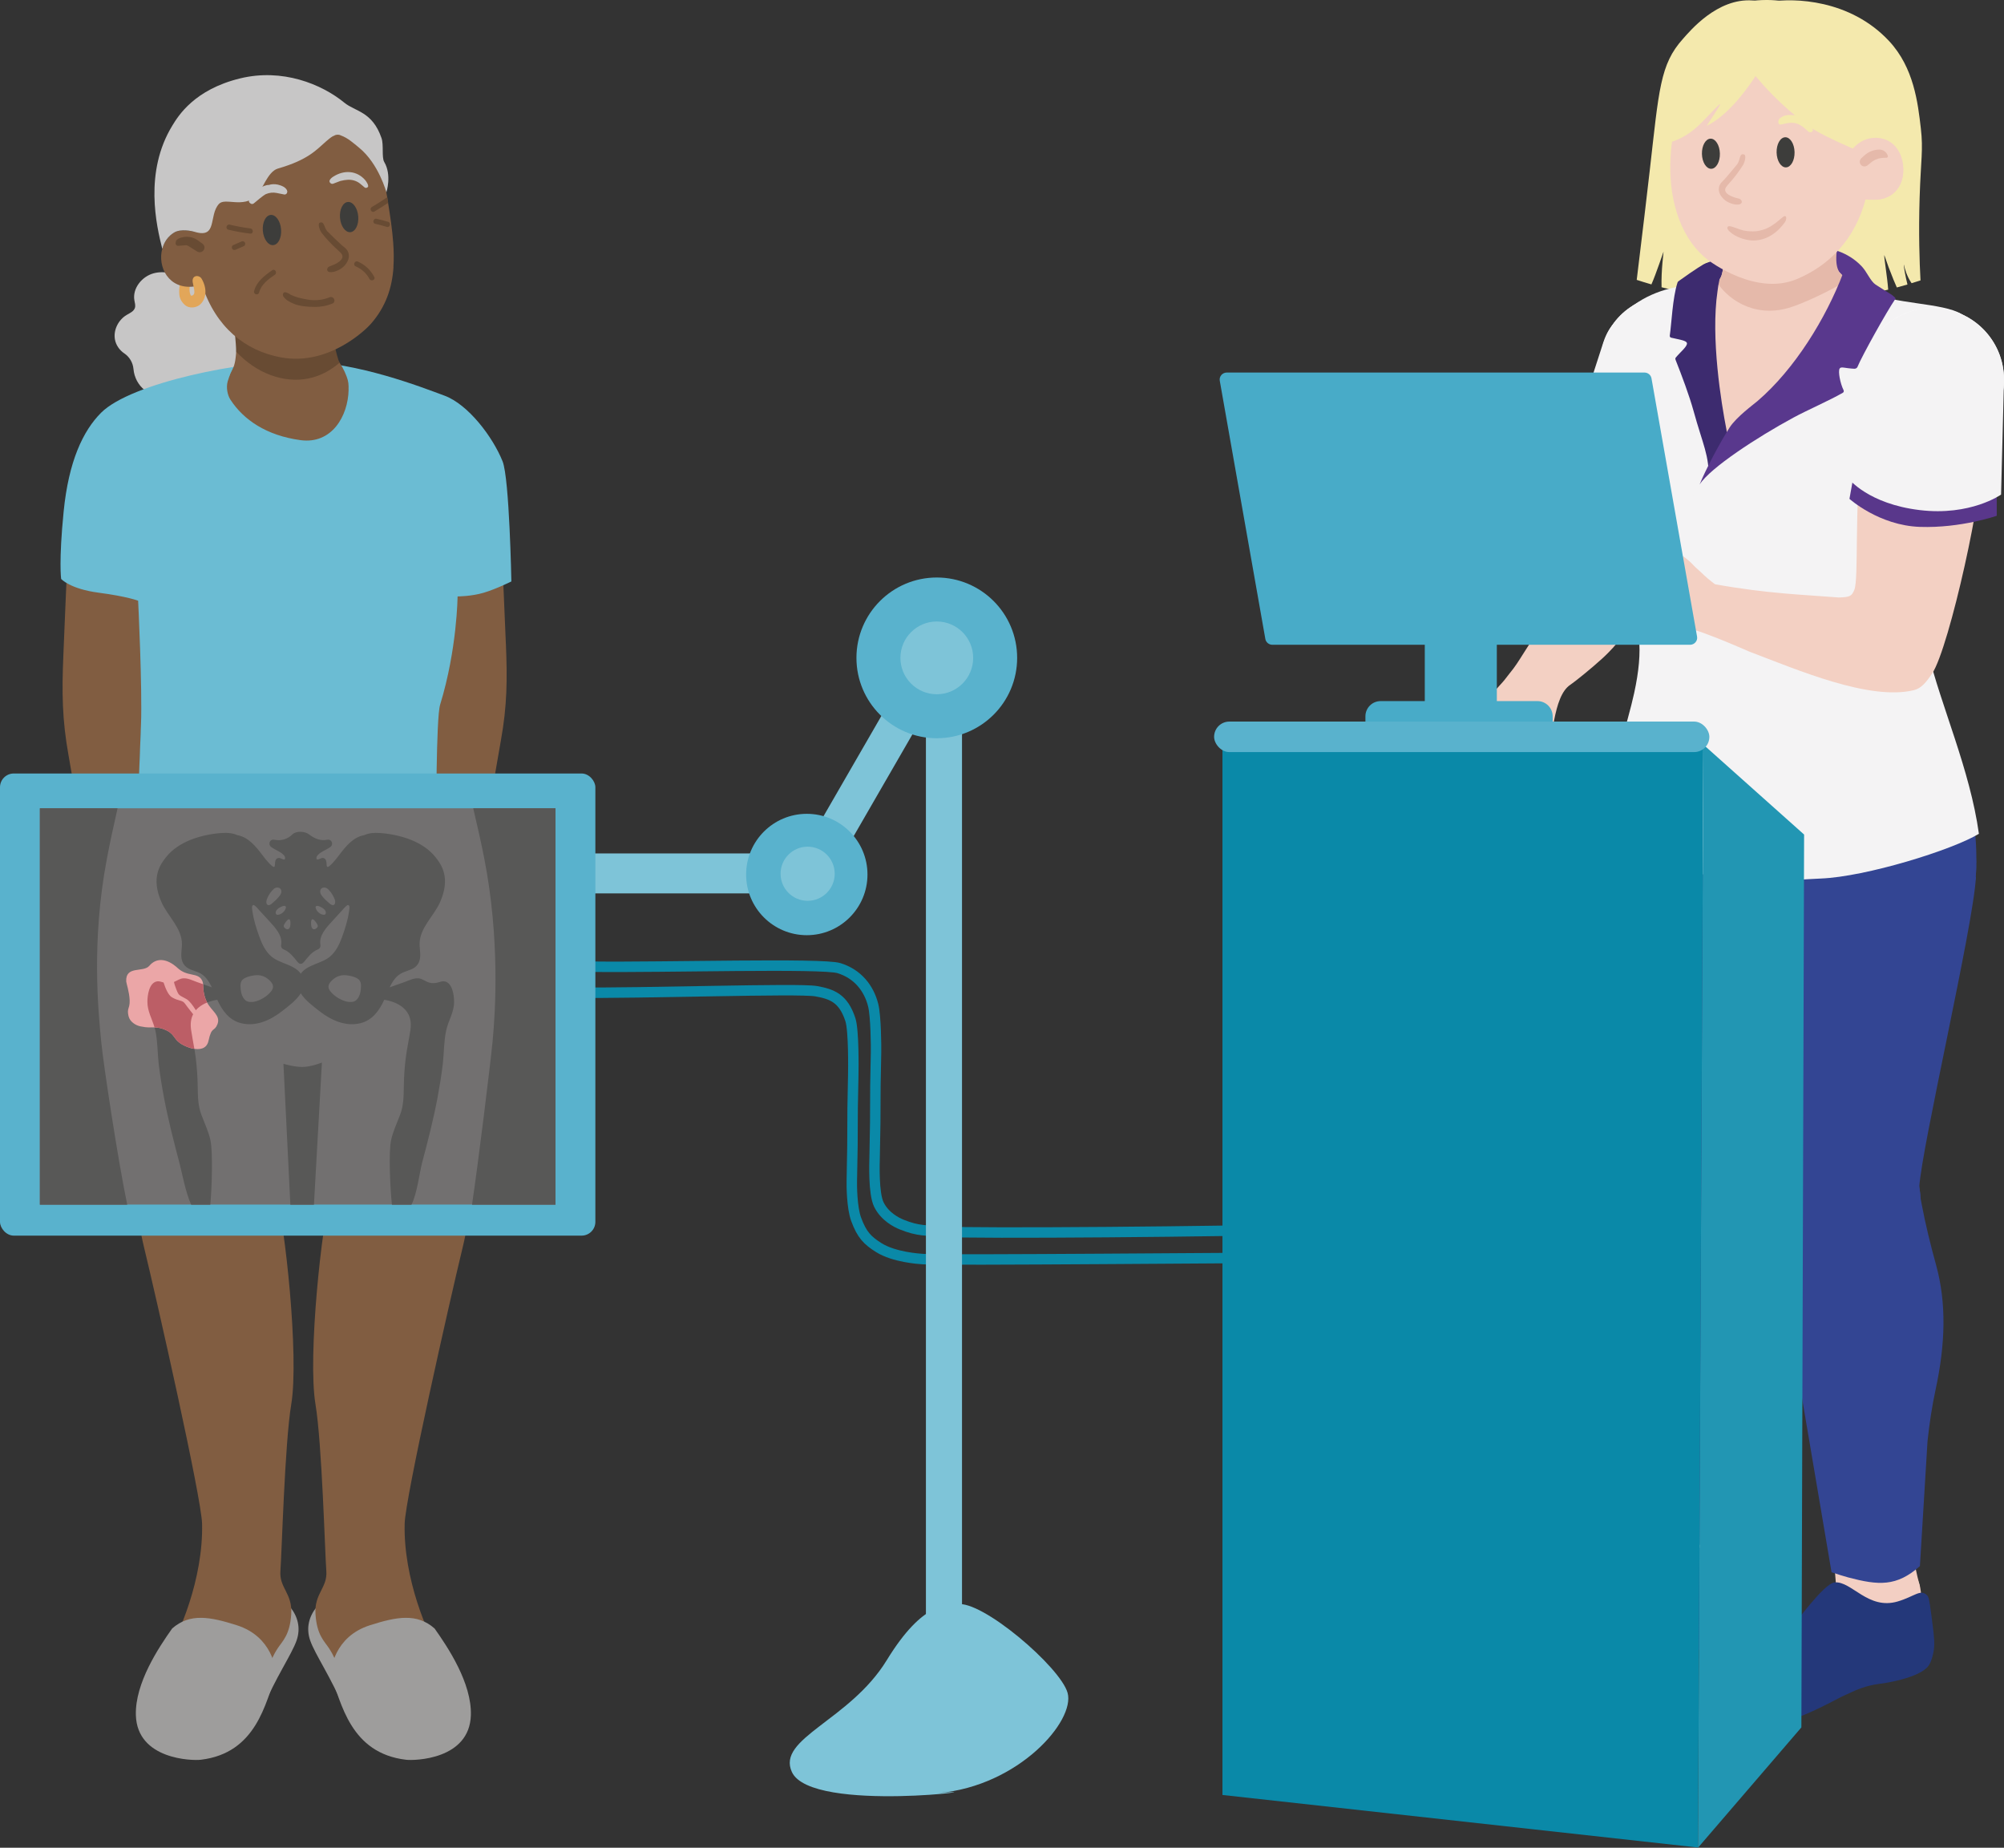 <?xml version="1.0" encoding="UTF-8"?> <svg xmlns="http://www.w3.org/2000/svg" xmlns:xlink="http://www.w3.org/1999/xlink" data-name="Laag 2" height="440.28" viewBox="0 0 477.6 440.28" width="477.6"><rect x="0" y="0" width="477.6" height="440.28" fill="#333333" stroke="none"/><g data-name="Illustratie Rontge"><g><path d="M135.82 203.36H186.12V212.88H135.82z" fill="#7ec4d8"></path><path d="M228.1,382.27c-2.3.44-7.92-1.11-16.77,13.33-8.85,14.44-26.33,18.6-22.6,26.65,4.69,10.12,52.17,3.5,34.95,5,19.1-1.67,32.62-17.21,30.75-23.88-1.72-6.15-20.5-22.21-26.33-21.1Z" fill="#7ec4d8"></path><path d="M136.47,236.53c17,.21,53.88-1.1,58.05-.34,3.73.68,6.47,1.63,8.15,6.79.84,2.59.71,11.99.68,13.24-.34,14.26,0,10.18-.34,25.12-.03,1.12,0,6.38,1.02,9.17,1.36,3.73,2.72,5.09,5.43,6.79,3.63,2.27,9.54,2.66,10.52,2.72,5.77.34,76.07-.34,94.74-.34" fill="none" stroke="#0a89a8" stroke-miterlimit="10" stroke-width="2.49"></path><path d="M141.22,230.35c17,.21,54.68-.9,58.73.34,4.41,1.36,7.13,4.75,8.15,8.83.66,2.64.71,9.96.68,11.2-.34,14.26,0,10.18-.34,25.12-.03,1.12-.3,8.54,1.02,11.2,1.41,2.85,4.16,4.24,5.43,4.75,3.97,1.61,5.77,1.36,10.18,1.7,6.44.5,67.24,0,89.65-.68" fill="none" stroke="#0a89a8" stroke-miterlimit="10" stroke-width="2.49"></path><g><path d="M45.93,418.42c6.73-2.17,14.13-4.88,16.71-11.29,2.9-7.19,6.88-12.87,8.05-16.25,4.12-11.88-20.49-20.67-26.34-3.24-3.17,4.48-3.42,11.45-3.82,13.8-.54,3.23-2.32,10.41-.11,12.87,2.02,2.26-1.66.29.32.31,3.25.04,2.3,4.72,5.18,3.79Z" fill="#9e9d9c"></path><path d="M28.51,244.95s1.93,36.25,5.8,52.18c3.11,12.83,13.69,59.68,13.85,65.93.32,13.12-5.52,26.69-8.69,31.56-3.86,5.94-6.44,19.06-.97,15.94,5.47-3.12,22.1-.49,23.83-7.19.97-3.75,1.61-7.19,3.86-10.62,1.09-1.67,2.9-3.12,3.22-8.12s-2.9-6.25-2.58-10.31,1.03-30.41,2.58-39.68c1.93-11.56-1.61-43.43-3.54-49.68-1.93-6.25,6.44-55.62,6.44-55.62,0,0-7.41-15-15.13-15s-16.1-1.56-21.57,1.56c-5.47,3.12-7.08,29.06-7.08,29.06Z" fill="#815d41"></path><path d="M65.86,398.69c-.21-.82-.82-8.69-9.45-11.43-6.32-2.01-11.15-2.94-15.38.78-3.17,4.48-8.88,13-8.65,20.66.32,10.62,13.48,10.86,15.46,10.62,13.2-1.56,15.46-13.44,18.03-20.62Z" fill="#9e9d9c"></path></g><g><path d="M98.68,418.42c-6.73-2.17-14.13-4.88-16.71-11.29-2.9-7.19-6.88-12.87-8.05-16.25-4.12-11.88,20.49-20.67,26.34-3.24,3.17,4.48,3.42,11.45,3.82,13.8.54,3.23,2.32,10.41.11,12.87-2.02,2.26,1.66.29-.32.31-3.25.04-2.3,4.72-5.18,3.79Z" fill="#9e9d9c"></path><path d="M116.09,244.95s-1.93,36.25-5.8,52.18c-3.11,12.83-13.69,59.68-13.85,65.93-.32,13.12,5.52,26.69,8.69,31.56,3.86,5.94,6.44,19.06.97,15.94s-22.1-.49-23.83-7.19c-.97-3.75-1.61-7.19-3.86-10.62-1.09-1.67-2.9-3.12-3.22-8.12s2.9-6.25,2.58-10.31-1.03-30.41-2.58-39.68c-1.93-11.56,1.61-43.43,3.54-49.68,1.93-6.25-6.44-55.62-6.44-55.62,0,0,7.41-15,15.13-15,7.73,0,16.1-1.56,21.57,1.56s7.08,29.06,7.08,29.06Z" fill="#815d41"></path><path d="M78.74,398.69c.21-.82.82-8.69,9.45-11.43,6.32-2.01,11.15-2.94,15.38.78,3.17,4.48,8.88,13,8.65,20.66-.32,10.62-13.48,10.86-15.46,10.62-13.2-1.56-15.46-13.44-18.03-20.62Z" fill="#9e9d9c"></path></g><g><g data-name="Haar achter"><path d="M50.65,73.2c-1.77-2.27-3.57-4.57-5.92-6.22s-5.36-2.61-8.14-1.85c-2.77.76-5.04,3.57-4.57,6.4.1.61.32,1.24.13,1.84-.27.84-1.21,1.23-1.97,1.68-1.97,1.17-3.19,3.57-2.79,5.83.24,1.35,1.09,2.56,2.22,3.32,1.26.84,2.07,2.22,2.2,3.73.17,1.98,1.16,3.89,2.75,5.08,1.37,1.02,3.12,1.46,4.81,1.31s3.27,1.07,3.68,2.77c.06.26.14.52.24.78.59,1.53,2.09,2.84,3.72,2.66.94-.11,1.76-.68,2.48-1.3.59-.51,1.14-1.06,1.65-1.66,1.53-1.78,3.87-2.57,6.17-2.17,1.79.31,3.74-.06,5.28-1.04,2.74-1.75,4.23-5.02,4.53-8.26s-.45-6.48-1.37-9.59c-1.62-5.48-4.58-11.53-10.15-12.79-4.36-.98-8.7,1.36-12.56,3.62" fill="#c7c6c6"></path></g><g><path d="M110.4 130.93L110.4 131 110.39 130.93 110.4 130.93z" fill="#3896ac"></path><g><path d="M20.09,226.79c3.11,3.01,4.37,5.9,6.39,7.29,3.57,2.45,4.58,4.03,4.11,5.22-.9,2.24-10.79-8.99-10.79-8.99-.84.74,12.12,9.85,10.85,11.95-1.44,2.39-4.85-3.7-11.55-7.64.33-2.61.66-5.22.99-7.83Z" fill="#684b33"></path><path d="M15.1,156.15c-.37,8.81-.3,15.36,1.24,23.88,1.75,9.64,5.11,30.47,5.14,31.78,0,.25-.02.5-.08.75-1.62,6.56-2.53,12.02-4.13,18.54-.11.45-.08.91.08,1.32.97,2.52,1.59,4.65,2.56,7.17.16.43.47.8.89,1.08,2.97,1.98,7.41,6.14,8.55,5.17,1.45-1.23-1.7-5.12-3.91-7.45-.34-.36-.53-.8-.57-1.27-.14-1.72-.28-3.43-.43-5.15-.05-.56.14-1.16.52-1.69,2.04-2.83,3.01-3.31,3.55-3.23.6.08.52.73,1.16,6.67.2,1.83,1.2,3.44,2.67,3.42,1.38-.02,1.55-4.6,2.24-8.03.68-3.38.96-8.74-2.31-15.24-.26-.51-.35-1.08-.26-1.66.38-2.34,1.63-43.18,2.01-45.52-1.36.07,7.55-41.46,7.13-49.01-1.11-19.97-21.76-12.15-24.19-.62-.33,1.56-1.24,24.19-1.86,39.08Z" fill="#815d41"></path></g></g><g><path d="M29 129.21L29 129.29 29.01 129.21 29 129.21z" fill="#3896ac"></path><g><path d="M115.77,221.32c-2.99,2.89-4.2,5.67-6.14,7-3.43,2.36-4.4,3.87-3.95,5.01.86,2.15,10.37-8.64,10.37-8.64.81.71-11.64,9.46-10.43,11.48,1.38,2.3,4.66-3.56,11.1-7.34-.32-2.51-.64-5.02-.95-7.52Z" fill="#684b33"></path><path d="M120.57,153.45c.35,8.46.29,14.76-1.19,22.95-1.68,9.26-4.91,29.28-4.94,30.54,0,.24.02.48.08.72,1.55,6.3,2.43,11.55,3.96,17.82.1.43.08.88-.08,1.27-.94,2.42-1.53,4.47-2.46,6.89-.16.41-.45.77-.86,1.04-2.86,1.9-7.12,5.9-8.22,4.97-1.39-1.19,1.63-4.92,3.76-7.16.32-.34.51-.77.55-1.22.14-1.65.27-3.3.41-4.94.05-.54-.13-1.11-.5-1.62-1.96-2.72-2.89-3.18-3.41-3.11-.57.08-.5.7-1.11,6.41-.19,1.76-1.16,3.31-2.57,3.28-1.32-.02-1.49-4.42-2.16-7.72-.65-3.25-.92-8.4,2.22-14.65.25-.49.34-1.03.25-1.59-.36-2.25-1.57-41.49-1.93-43.74,1.31.07-7.26-39.84-6.85-47.09,1.07-19.19,20.91-11.68,23.25-.6.32,1.5,1.19,23.25,1.79,37.55Z" fill="#815d41"></path></g></g><path d="M24.1,98.34c-4.34,4.34-7.74,11.6-8.93,23.52-1.19,11.92-.6,16.09-.6,16.09,0,0,2.09,2.38,8.94,3.28s9.41,1.91,9.41,1.91c0,0,1.02,20.71.68,29.53-.28,7.2-.85,21.9-.85,21.9l71.23,1.49s-.07-24.96.91-28.14c4.07-13.24,4.16-25.8,4.16-25.8,0,0,3.28,0,6.26-.89s6.56-2.68,6.56-2.68c0,0-.46-24.52-2.09-28.61-2.33-5.83-8.21-13.59-13.87-15.67-5.66-2.09-20.4-7.87-34.11-8.17-13.71-.3-40.54,5.09-47.7,12.24Z" fill="#6bbcd3"></path><path d="M45.95,65.4c-.77,1.49-1.63,6.32.96,5.22,1.46-.62-1.15,2.85-2.16,2.16-2.69-1.86-2.56-5.39-.38-7.82.73-.81,2.89-2.09,1.58.45Z" fill="#e2a659"></path><g><path d="M83.08,92.91c-.13,6.21-3.99,12.98-11.46,11.97-8.14-1.11-13.58-4.84-16.72-9.67-.62-.96-1.09-2.79-.62-4.39,1.73-5.85,6.7-10.28,13.12-10.82,6.83-.57,12.96,3.57,15.21,9.71.45,1.22.49,1.85.46,3.21Z" fill="#815d41"></path><circle cx="66.75" cy="74.94" fill="#684b33" r="11.25"></circle><path d="M56.27,83.78c0,.55.02.24-.12,1.51-.18,1.76-.82,3.15-1.34,4.06,1.94.35,3.88.71,5.83,1.06,4.39-1.19,8.77-2.39,13.16-3.58-13.23-4.58-17.53-3.04-17.53-3.04Z" fill="#815d41"></path><path d="M80.95,86.4c-1.78,1.55-4.25,3.13-7.41,3.78-5.94,1.21-12.46-1.24-17.27-6.4.04-1.58-.54-7.28-.77-8.33l11.17-1.46,11.24-.46c.67,3.2,2.35,12.1,3.04,12.87Z" fill="#684b33"></path></g><g><path d="M93.78,63.68c-.34,4.88-1.8,9.39-5.39,13.49-1.2,1.37-10.05,10.08-21.42,7.99-8.63-1.59-15.52-7.26-18.75-17.08,0,0-1.17.1-1.94.19-6.14.77-8.77-4.72-7.61-9,.05-.18.1-.36.17-.53.01-.04.02-.07.04-.1.02-.05.04-.11.06-.16.02-.05.04-.1.06-.14.02-.07.05-.13.09-.2.42-.91,1.05-1.73,1.87-2.36.06-.05.12-.09.18-.13.12-.08.25-.17.38-.24.11-.06.22-.12.34-.17.11-.05.22-.09.33-.13.08-.02.16-.05.25-.07.06-.01.12-.03.18-.04,1.08-.23,2.3-.08,3.12.09,0,0,0,0,0,0,.26.05.48.11.65.16.03.01.06.02.09.03h0c-3.05-12.36-.7-21.66,11.07-27.15,8.85-4.13,20.41.54,26.57,5.4,4.21,3.32,6.91,7.23,7.95,12.29,0,0,0,.01,0,.01.07.33.13.66.18,1,.01.06.02.13.03.19.07.44.14.87.21,1.3.53,3.29,1,6.46,1.22,9.5.15,2.01.18,3.96.05,5.85Z" fill="#815d41"></path><path d="M46.99,59.93l-2.1-1.32c-.21-.13-.46-.19-.71-.17l-1.68.14c-.4.03-.72-.32-.64-.72l.08-.42c.36-.85,2.2-1,2.2-1,1.08-.09,2.16.21,3.04.85l1.09.79c.56.41.62,1.22.12,1.7h0c-.38.37-.96.43-1.4.15Z" fill="#684b33"></path><path d="M38.69,59.27c.41-1.58,1.36-2.99,2.83-3.87,1.6-.94,4.18-.36,4.96-.13,5.41,1.58,3.21-3.92,5.69-6.67,1.45-1.61,5.72,1.1,8.98-1.93,1.28-1.18,2.59-5.79,5.09-6.51,7.32-2.11,9.22-4.53,11.48-6.48.94-.82,1.61-1.3,1.88-1.33.48-.32,1.11-.35,1.63-.08h0c1.68.6,3,1.82,4.38,2.95,4.68,3.84,6.47,10.61,6.47,10.61,0,0,1.35-4.1-.51-7.24-.64-1.08-.09-4.06-.64-5.67-2.2-6.4-6.25-6.31-8.86-8.45-5.45-4.46-14.8-8.24-24.85-5.79-10.89,2.65-14.72,8.91-16.11,11.18-6.85,11.14-3.81,24-2.44,29.4Z" fill="#c7c6c6"></path><g fill="#684b33"><path d="M54.42,54.73c1.73.42,3.47.73,5.24.94.79.1.78-1.14,0-1.24-1.65-.21-3.29-.51-4.91-.9-.78-.19-1.11,1.01-.33,1.2h0Z"></path><path d="M56.18,59.49c.65-.29,1.3-.57,1.96-.86.31-.13.38-.58.22-.85-.19-.32-.54-.36-.85-.22l-1.96.86c-.31.13-.38.58-.22.85.19.32.54.36.85.22h0Z"></path><path d="M92.51,48.33c-1.07.72-2.16,1.41-3.27,2.07-.69.41-1.31-.66-.62-1.07,1.18-.7,2.34-1.44,3.48-2.21.07-.05.14-.08.21-.09.07.44.14.87.21,1.3Z"></path><path d="M89.43,53.33c.93.21,1.84.45,2.75.73.77.23,1.09-.97.33-1.2-.91-.27-1.83-.52-2.75-.73-.78-.18-1.11,1.02-.33,1.2h0Z"></path><path d="M64.88,64.39c-1.86,1.29-3.72,2.69-4.33,4.98-.21.77.99,1.1,1.2.33.52-1.96,2.18-3.14,3.76-4.24.65-.45.03-1.53-.63-1.07h0Z"></path><path d="M84.76,63.47c1.41.6,2.56,1.62,3.28,2.98.37.7,1.53.26,1.16-.45-.87-1.65-2.2-2.93-3.92-3.67-.73-.31-1.25.81-.52,1.13h0Z"></path></g></g><path d="M79.44,72.23c.28-.25.36-.66.18-1-.18-.35-.6-.53-.98-.43-.67.28-1.7.62-3,.71-1.31.1-2.31-.11-3.29-.31-.89-.19-1.63-.31-3.04-.95-.66-.47-1.39-.77-1.68-.53-.21.18-.27.53-.13.87.52.81,1.43,1.36,2.64,1.84,1.19.48,3.01.73,5.18.7.9-.01,2.4-.15,4.12-.89Z" fill="#684b33"></path><g><path d="M78.02,55.15c-.84-.97-.71-2.54-1.81-2.08-.61.26.06,1.88.41,2.38,1.34,1.7,2.59,2.95,3.53,3.81.9.82,1.5,1.27,1.47,1.9-.05,1.11-1.97,1.93-3.04,2.3-.31.11-.57.36-.61.68-.02.14,0,.27.07.38.21.34.76.42,1.5.25.47-.11,2.16-.62,3.08-2.14.19-.31.76-1.24.42-2.37-.29-.98-1.16-1.43-1.58-1.83-1.05-.97-2.33-2.17-3.43-3.3Z" fill="#684b33"></path></g><ellipse cx="83.21" cy="51.72" data-name="Oog L" fill="#3d3d3b" rx="2.18" ry="3.61" transform="rotate(-4.76 83.288 51.785)"></ellipse><ellipse cx="64.82" cy="54.81" data-name="Oog R" fill="#3d3d3b" rx="2.18" ry="3.61" transform="rotate(-4.76 64.842 54.875)"></ellipse><path d="M87.49,43.6c-.14-.25-.29-.49-.47-.7-1.98-2.27-5.02-2.48-7.62-.79-.02.01.02-.01,0,0,0,0-1.51.91-.56,1.59h0c.17.12.38.14.57.07l1.71-.65c.79-.18,1.14-.24,1.71-.28,1.05-.07,2.1.23,2.93.87.41.32.78.67,1.15.96.23.19.59.1.78-.13.14-.2-.01-.61-.2-.95Z" data-name="Wenkbrauw L" fill="#c7c6c6"></path><path d="M59.51,48.32c-.29-.24-.2-.6-.02-.93,1-1.82,3.16-3.36,4.62-3.32,0,0,1.52-.63,3.52.46,0,0,1.33.8.64,1.64h0c-.15.14-.35.21-.55.17l-1.79-.36c-.85-.17-1.73-.08-2.53.26l-.08.04c-.47.2-2.09,1.55-2.84,2.19-.23.19-.56.19-.79,0l-.17-.14Z" data-name="Wenkbrauw R" fill="#c7c6c6"></path><path d="M48.03,66.38c1.35,2.3,1.14,4.54-.05,5.89-1.11,1.26-2.97,1.24-3.89.43-1.31-1.15-1.65-2.54-1.17-4.51.11-.46,1.76,2.3,2.35,2.3,1.58,0,1.01-1.34.67-3.17s1.54-1.87,2.08-.94Z" fill="#e2a659"></path></g><rect fill="#59b2cd" height="110.12" rx="3.28" ry="3.28" width="141.89" y="184.31"></rect><path d="M9.5 192.6H132.39V287.03H9.5z" fill="#727070"></path><g><g><path d="M68.07,216.07s0-.02,0-.03c0,0,0,0,0,0,0,.03.02.06.03.08,0-.02,0-.03,0-.04Z" fill="#fff"></path><path d="M68.11,216.2h0,0Z" fill="#fff"></path><path d="M50.16,271.71c-.47-2.15-1.41-4.05-2.17-6.1-.82-2.19-.83-4.35-.87-6.65-.03-2.31-.19-4.62-.47-6.92-.28-2.21-.78-4.39-1.1-6.6-.2-1.37-.1-2.65.48-3.76-.88-1.11-1.65-2.09-1.9-2.47-.68-1.01-1.47-.56-3.17-1.58-.84-.51-1.51-2.07-1.98-3.52-.5-.13-.97-.34-1.5-.27-1.94.25-2.35,3.31-2.35,4.85-.02,2.51,1.41,4.54,1.91,6.92.55,2.57.48,5.29.78,7.9.33,2.67.75,5.32,1.25,7.97,1,5.28,2.33,10.49,3.71,15.68.51,1.91,1.46,7.07,2.78,9.87,0,.01,0,.03,0,.04h4.56v-.04c.37-3.82.65-12.43.03-15.32ZM105.88,233.84c-.54-.07-1.01.14-1.51.27-.66.18-1.34.22-2.03.04-.91-.24-1.66-.95-2.6-1.03-1.12-.1-2.28.51-3.32.88-1.18.41-2.36.84-3.55,1.26.71-1.48,1.61-2.85,3.12-3.51,1.32-.58,2.84-.75,3.66-2.11.87-1.46.35-3.14.35-4.71,0-3.81,3.39-6.63,4.85-9.9,2.63-5.9.32-9.04-1.05-10.77-1.52-1.92-3.61-3.23-5.86-4.14-2.39-.94-5.01-1.48-7.57-1.64-1.16-.08-2.48.02-3.57.52-2.65.46-4.46,2.74-6.01,4.8-.48.63-.98,1.26-1.51,1.83-2.54,2.68-.49-1.15-2.43-1.2-.44-.01-1.6.96-1.42-.15.06-.39.66-.9.98-1.1.75-.49,1.57-.81,2.3-1.34.87-.63.36-1.97-.74-1.74-1.58.32-3.02-.28-4.29-1.26-1.04-.82-3.14-.88-4.01,0-1.13,1.13-2.7,1.58-4.28,1.26-1.1-.23-1.61,1.11-.74,1.74.72.53,1.55.85,2.29,1.34.33.2.93.71.99,1.1.17,1.11-.99.14-1.42.15-1.95.05.11,3.88-2.43,1.2-.54-.57-1.04-1.2-1.51-1.83-1.56-2.06-3.36-4.34-6.02-4.8-1.08-.5-2.4-.6-3.56-.52-2.57.16-5.19.7-7.58,1.64-2.24.91-4.33,2.22-5.85,4.14-1.37,1.73-3.68,4.87-1.05,10.77,1.46,3.27,4.83,6.09,4.85,9.9,0,1.57-.53,3.25.35,4.71.82,1.36,2.34,1.53,3.66,2.11,1.51.66,2.4,2.03,3.11,3.51-1.18-.42-2.36-.85-3.55-1.26-1.03-.37-2.19-.98-3.31-.88-.79.07-1.44.57-2.16.87.07.34.17.69.3,1.04.9,2.49.79,1.92,2.71,3.05.67.39,1.46,1.44,2.21,2.64.18-.22.39-.43.63-.63,1.25-1.05,2.85-1.6,4.47-1.86,1.17,2.55,2.82,4.89,5.72,5.59,3.51.84,6.91-.71,9.64-2.82,1.36-1.07,3.43-2.54,4.54-4.31,1.11,1.77,3.18,3.24,4.53,4.31,2.73,2.11,6.13,3.66,9.65,2.82,2.9-.7,4.55-3.04,5.72-5.59,1.6.26,3.21.81,4.47,1.86,1.66,1.4,2.07,3.27,1.76,5.35-.33,2.21-.83,4.39-1.1,6.6-.29,2.3-.45,4.61-.47,6.92-.04,2.3-.05,4.46-.88,6.65-.77,2.05-1.69,3.95-2.16,6.1-.61,2.86-.22,11.42.2,15.32v.04h4.64s.02-.03.03-.04c1.32-2.54,1.97-7.85,2.5-9.87,1.39-5.19,2.72-10.4,3.72-15.68.49-2.65.92-5.3,1.24-7.97.3-2.61.24-5.33.79-7.9.49-2.38,1.93-4.41,1.9-6.92,0-1.54-.41-4.6-2.34-4.85ZM78.16,211.85c.6.57,1.08,1.27,1.43,2.03.14.27.25.57.29.88v.18c0,.28-.1.6-.36.71-.3.12-.65-.09-.91-.31-.65-.54-1.3-1.12-1.82-1.79-.27-.33-.51-.72-.49-1.15.05-1.04,1.23-1.16,1.86-.55ZM75.24,216.05c.1-.18.28-.21.47-.19.37.05.8.29,1,.4.46.26.92.67.94,1.19.01.19-.05.39-.22.48-.1.06-.22.06-.33.05-.58-.06-1.09-.41-1.46-.85-.17-.2-.54-.81-.4-1.08ZM74.48,218.73s.01-.02.03,0c-.02.01-.03.01-.04.02t.01-.02ZM74.48,219.04c.11,0,.26.07.46.28.25.27.48.56.65.89.09.16.16.34.14.52-.04.2-.19.38-.36.49-.2.16-.48.27-.71.17-.24-.08-.37-.35-.44-.58-.11-.39-.21-1.76.26-1.77ZM74.58,223.31v.03s-.01-.02-.01-.03h.01ZM68.87,218.73s0,.01,0,.01c0,0-.02,0-.03-.01t.02,0ZM68.87,219.04c.47.01.38,1.38.27,1.77-.08.23-.2.5-.44.58-.24.1-.51-.01-.71-.17-.17-.11-.32-.29-.36-.49-.03-.18.05-.36.14-.52.17-.33.39-.62.64-.89.2-.21.35-.28.46-.28ZM68.79,223.31s0,.01-.02.03v-.03h.02ZM68.11,216.05c.14.27-.22.88-.39,1.08-.38.44-.89.79-1.46.85-.11.01-.24.01-.34-.05-.16-.09-.22-.29-.21-.48.01-.52.47-.93.93-1.19.2-.11.64-.35,1-.4.2-.02.37.01.47.19ZM63.48,214.76c.04-.31.15-.61.29-.88.34-.76.83-1.46,1.43-2.03.62-.61,1.81-.49,1.86.55.02.43-.23.82-.49,1.15-.52.67-1.17,1.25-1.82,1.79-.26.22-.61.43-.92.31-.25-.11-.36-.43-.36-.71,0-.06.01-.11.01-.18ZM64.82,235.92c-.07.11-.16.22-.24.34-.91,1.17-2.58,2.14-3.98,2.43-.62.12-1.49.13-2.03-.28-1-.78-1.22-2.23-1.26-3.42-.02-.56.11-1.18.51-1.56.8-.75,2.68-1.1,3.73-1.06.85.04,1.65.36,2.32.91.82.68,1.63,1.57.95,2.64ZM71.68,232.01c-1.57-2.21-5-2.37-7.02-4.11-1.38-1.19-2.2-2.91-2.81-4.59-.73-1.99-1.42-4.15-1.7-6.25-.04-.34-.27-1.25.2-1.4.34-.1,1.12.87,1.32,1.11.82.87,1.62,1.74,2.42,2.63,1.38,1.52,3.29,3.45,2.92,5.69-.1.55.13.96.66,1.17,1.34.55,2.28,1.76,3.16,2.86.21.25.51.6.82.53.31.07.66-.28.88-.53.88-1.1,1.81-2.31,3.16-2.86.52-.21.76-.62.66-1.17-.37-2.24,1.53-4.17,2.92-5.69.79-.89,1.59-1.76,2.4-2.63.21-.24,1-1.21,1.33-1.11.48.15.24,1.06.2,1.4-.27,2.1-.97,4.26-1.69,6.25-.61,1.68-1.43,3.4-2.82,4.59-2.02,1.74-5.44,1.9-7.01,4.11ZM84.79,238.41c-.54.41-1.41.4-2.04.28-1.39-.29-3.06-1.26-3.97-2.43-.09-.12-.17-.23-.25-.34-.67-1.07.14-1.96.96-2.64.66-.55,1.47-.87,2.32-.91,1.04-.04,2.93.31,3.72,1.06.4.38.53,1,.51,1.56-.03,1.19-.26,2.64-1.25,3.42Z" fill="#585857"></path><path d="M75.28,216.07s0,.02,0,.04c0-.02.03-.05.03-.08,0,0,0,0,0,0,0,0,0,.02,0,.03Z" fill="#fff"></path><path d="M75.24,216.21h0,0s0,0,0,0Z" fill="#fff"></path></g><path d="M76.72,253.19l-1.9,33.88h-5.62l-1.65-33.59s2.41.76,4.5.76,4.67-1.05,4.67-1.05Z" fill="#585857"></path><path d="M132.39,192.6v94.47h-19.89v-.04c1.51-10.19,4.37-33.43,4.9-38.94.69-7.13,1.74-24.43-1.97-43.45-.72-3.7-1.69-7.97-2.65-12.05h19.61Z" fill="#585857"></path><path d="M30.32,287.07H9.5v-94.47h18.52c-.92,4.06-1.86,8.32-2.55,12.05-3.74,19.69-2.04,36.32-1.36,43.45.52,5.51,4.07,28.75,6.21,38.94.01.01.01.02.01.04Z" fill="#585857"></path></g><g><path d="M453.74,63.08c-.05.5.38,2.82.85,4.71-.81.24-1.66.47-2.53.71-.24-.56-.51-1.18-.79-1.84-.84-2.04-1.57-4.01-2.2-5.89-.08.67.71,5.14.93,8.25-6.58,1.61-14.75,2.94-24.14,3.09-12.02.19-22.22-1.63-29.87-3.66-.13-4.04.52-8.48.47-8.49-.03,0-1.77,5.3-2.89,7.81-1.25-.36-2.41-.72-3.5-1.08,1.46-11.89,2.52-20.98,3.09-25.95,2.22-19.39,2.46-25.4,7.91-31.46,1.65-1.84,8.15-9.77,16.59-9.17,1.86.13,3.4-.18,4.44.27,5.27-.83,18.73-.66,28.12,9.41,5.9,6.34,6.86,14.72,7.56,20.8.6,5.2,0,7.36-.29,16.56-.26,8.41-.03,15.24.21,19.67-.68.22-1.39.44-2.13.66-1.2-1.77-1.64-3.53-1.82-4.42Z" fill="#f4e9ad"></path><g><circle cx="444.03" cy="206.21" fill="#334593" r="26.95" transform="rotate(-80.52 444.032 206.205)"></circle><path d="M425.5,225.34c-3.7,1.2-7.46,1.54-11.09,1.13h0c-9.92-1.12-18.76-7.88-22.06-17.99-4.5-13.81,3.05-28.65,16.86-33.15,2.89-.94,5.83-1.36,8.71-1.29.52,0,1.04.04,1.55.08,10.26.83,19.5,7.68,22.89,18.08,4.5,13.81-3.05,28.65-16.86,33.15Z" fill="#24387a"></path><path d="M459.76,201.43l11.22,4.19h0c.31-8.41-1.98-16.59-1.98-16.59h-9.24v12.4Z" fill="#334593"></path><path d="M391.28,195.96c.2-3.14.85-5.58,1.82-8.39.98-2.87,5.55-.66,6.2,1.95,1.33,5.31-.95,7.2-4.32,7.5-.64.06-3.7,4.5-3.7-1.06Z" fill="#24387a"></path></g><g fill="#24387a"><circle cx="417.34" cy="200.35" r="26.3" transform="rotate(-45 417.335 200.344)"></circle><path d="M383.53,195.73c-1.23,7.43,1.23,68.26,4.14,80.32l36.06,1.36c.39-7.21,19.55-65.3,19.83-75.19l-60.04-6.49Z"></path><circle cx="405.72" cy="276.77" r="18.02" transform="rotate(-21.42 405.704 276.758)"></circle></g><g><circle cx="410.41" cy="373.15" fill="#f3cfc3" r="10.08" transform="rotate(-78.4 410.443 373.153)"></circle><path d="M401.66,358.14l-1.14,13.26,19.91.65c-.96-6.5-1.28-12.7,1.09-18.76l.96-2.46-20.82,7.31Z" fill="#f3cfc3"></path><path d="M420.43,366.09l-3.85,1c-6,1.55-9.66,2.28-15.26-.36l-2.08-.98-11.51-88.03,36.01-1.89.25,1.34c.81,4.34,1.84,8.63,2.98,12.9,2.68,10.02,1.55,20.26-.54,30.62-.82,4.09-1.46,8.22-1.97,12.36l-4.03,33.05Z" fill="#24387a"></path><circle cx="405.73" cy="276.76" fill="#24387a" r="18.02" transform="rotate(-20.99 405.706 276.745)"></circle></g><path d="M416.4,372.94c-7.08,2.17-4.52-6.12-18.2-4-3.3.51-6.64,7.15-7.73,8.22-7.67,7.5-12.94,8.88-16.8,13.9-1.45,1.89-2.98,3.89-2.74,5.38.84,5.33,7.87,5.52,13.22,4.83,5.85-.75,14.2-5.82,16-6.46.94-.34,2.05-.93,3.82-1.47,3.46-1.05,4.45-.64,8.55-1.46,5.98-1.2,8.4-3.26,8.83-3.87.14-.19.64-.92,1.1-2.65.53-1.99-.61-2.92-1.18-8.85-.37-3.87-.44-4.27-.9-4.74-1.46-1.54-1.64.45-3.99,1.17Z" data-name="Schoen R" fill="#24387a"></path><g fill="#334593"><circle cx="444.03" cy="206.21" r="26.95" transform="rotate(-32.08 444.077 206.226)"></circle><path d="M408.13,200.35c8.71,12.64,6.77,53.54,13.82,89.12l35.45-6.56c.58-9.67,12.92-62.38,13.51-73.92l-62.77-8.64Z"></path><circle cx="439.67" cy="286.14" r="18.02" transform="rotate(-82.91 439.691 286.139)"></circle></g><g><circle cx="447.76" cy="380.33" fill="#f3cfc3" r="10.08"></circle><path d="M436.66,366.32l1.07,13.44,19.85-1.68c-1.71-6.34-2.75-12.47-1.11-18.75l.67-2.56-20.48,9.56Z" fill="#f3cfc3"></path><circle cx="439.68" cy="286.14" fill="#334593" r="18.02"></circle><path d="M457.58,373.15h0c-5.58,4.97-9.9,4.63-17.12,2.72-.61-.16-1.21-.34-1.8-.53l-2.16-.7-14.84-87.56,36.01-1.79.3,1.6c.92,4.88,2.11,9.7,3.43,14.49,2.51,9.08,2.25,18.83-.1,29.72-.88,4.07-1.49,8.2-1.93,12.34l-1.81,29.71Z" fill="#334593"></path></g><path d="M452.28,381.6c-7.1,2.1-11.01-4.92-15.06-4.54-2.55.24-9.48,9.95-10.53,11.06-7.38,7.78-8.99,6.7-14.3,10.15-2.21,1.44-4.07,4.65-2.17,6.96,3.37,4.12,8.57,6.08,13.89,5.2,5.82-.97,13.97-5.87,15.75-6.58.93-.37,2.01-1,3.76-1.61,3.42-1.18,4.42-.8,8.49-1.78,5.93-1.43,7.17-3.04,7.59-3.67.13-.2.61-.94,1-2.69.46-2.01.37-3.42-.42-9.32-.52-3.85-.6-4.25-1.08-4.71-1.52-1.48-3.01.38-6.93,1.53Z" data-name="Schoen L" fill="#24387a"></path><path d="M379.13,130.16c-3.89,7.77-8.8,14.02-15.93,25.34-1.31,2.08-2.11,3.37-3.49,5.04-.78.94-.95,1.3-1.62,2.03-4.7,5.08-12.83,15.1-12.99,17.88-.16,2.91,6.72,2.15,7.36,2.7.56.48,2.04-.17,3.05-.94,3.17-2.39,10.55,2.7,12.87-1.77,1.86-3.58,1.58-14.45,5.88-17.28,1.03-.68,5.08-3.94,7.65-6.3,1.21-1.11,2.05-2.02,2.47-2.48,8.32-9.01,7.69-15.08,9.28-25.84.27-1.84-9.08-6.44-14.54,1.61Z" fill="#f3d0c3"></path><path d="M397.94,135.46c-5.66,2.52-16.37-3.24-16.37-3.24-.58-8.41-.41-18.83,1.81-30.51,2.29-12.05,21.58,14.32,14.55,33.75Z" fill="#f3d0c3"></path><g><circle cx="397.62" cy="86.64" fill="#f4f3f4" r="16.21"></circle><path d="M375.74,104.34l-1.98,4.93s5.33,7.27,14.35,9.45c9.03,2.18,17.53,1.06,17.53,1.06l1.47-7.08-31.36-8.36Z" fill="#59378b"></path><path d="M374.56,104.87s3.2,6.39,14.22,10.11c11.02,3.71,18.78.31,18.78.31l5.93-25.36s-25.11-27.33-31.38-8.35l-7.55,23.29Z" fill="#f4f3f4"></path></g><path d="M453.42,41.42h.01s-.01.03-.01.03v-.03Z" fill="#030404"></path><path d="M453.44,41.43h-.01s0,0,0-.01h.01Z" fill="#f5c0ae"></path><circle cx="397.62" cy="86.64" fill="#f4f3f4" r="16.21"></circle><path d="M451.67,71.29s-16.06,8.51-28.23,8.91c-2.22.08-4.37-.22-6.35-1.01-7.09-2.83-9.86-8.64-7.85-11.44,1.56-2.17,11.99-9.2,15.99-8.36.33.07,11.73-3.12,18.51,4.13,1.21,1.3,2.04,3.48,3.25,4.29,3.14,2.08,4.78,2.73,4.68,3.48Z" fill="#59388d"></path><path d="M425.66,60.09l-2.82,20.6c-2.22.08-4.37-.22-6.35-1.01-7.09-2.83-13.84-13.37-11.07-16.21,1.86-1.91,15.22-4.43,19.21-3.59.33.07.67.14,1.03.21Z" fill="#3d2b6f"></path><path d="M458.19,77.06c-3.64,6.23-6.08,6.9-9.72,13.13-12.78,5.59-25.55,11.18-38.33,16.76-1.9-2.3-6.05-7.92-7.3-16.32-1.3-8.68-3.25-15.05-2.07-17.78,2.47-2.64,3.28-4.72,7.45-5.87.2-.06.4-.12.61-.17.03,0,.06-.02.09-.02.21-.06.43-.09.66-.14.11-.03.2-.09.3-.21.14-.17.27-.46.4-.81.38-1.17.61-3.14.75-4.92.26-.78.59-1.51.99-2.19.49-.9,1.08-1.72,1.74-2.47,1.34-.11,3.09,0,4.89.12,2.15.17,4.37.37,6.11.34,1.69-.02,5.5-.46,9.1-.84,1.74,1.81,2.96,4.07,3.5,6.52.09.37.15.72.2,1.07.15.53.38,1.04.73,1.49.03.05.06.08.09.12,0,0,.3.3.66.69.03.03.05.06.08.08.03.03.05.06.08.09.11.11.21.23.32.35.12.12.24.24.37.35.12.12.26.23.4.35,4.74,4.1,16.65,9.95,17.93,10.27Z" fill="#f3d0c3"></path><path d="M440.26,66.8c-4.17,2.56-10.73,5.64-14.02,6.58-8.58,2.44-14.9-2.42-17.32-6.57.21-.06.43-.09.66-.14.11-.03.2-.09.3-.21.14-.17.27-.46.4-.81.38-1.17.61-3.14.75-4.92.26-.78.59-1.51.99-2.19,2.36-.09,5.97.81,6.11-1.05.14-.44.3-.88.52-1.3,2.15.17,4.37.37,6.11.34,1.69-.02,10.77-3.66,14.37-4.04-1.78,7.38-1.87,10.4-.84,12.28.03.05.06.08.09.12,0,0,.3.3.66.69.03.03.05.06.08.08.03.03.05.06.08.09.11.11.21.23.32.35.12.12.24.24.37.35.12.12.26.23.4.35Z" fill="#e5b9aa"></path><path d="M406.84,67.63c-.15.97-.27,1.98-.35,3.02-.87-.77-1.58-1.51-2.16-2.15.04-.08.08-.18.12-.28.19-.07.4-.14.6-.2.23-.08,1.69-.15,1.78-.39Z" fill="#e4b8a8"></path><path d="M410.22,105.81c-1.35-4.55-4-9.61-4.88-15.49-1.21-8.08.2-16.46.44-22.51-4.57.08-10.71.78-16.51,4.93-2.38,1.71,1.01,9.62.86,10.53-.29,1.72-9.24-3.62-8.54,4.29.85,9.56,5.98,23.29,2.88,34.25-.99,3.51-2.06,11.55,2.47,19.3,4.13,7.07,4.76,13.71,2.52,24.04-1.54,7.09-5.57,19.5-9.02,33.54,6.82,3.56,7.8,4.68,18.87,8.5,0,0,24.27-51.4,29.36-57.66,6.6-8.12.37-26.93-18.45-43.73Z" fill="#f4f3f4"></path><path d="M407.24,114.28c.1-5.95-1.35-8.11-3.65-16.44-.98-3.55-2.79-8.38-4.22-11.99-.09-.22-.16-.45,0-.64,1.09-1.33,2.85-2.7,2.66-3.47-.15-.61-1.72-.8-3.77-1.28-.21-.05-.35-.27-.31-.51.43-2.91.65-8.9,1.83-12.59.08-.26.23-.35.44-.49.69-.49,3.95-2.85,5.82-3.89,1.54-.85,3.15-.7,4.27.7,0,0-.48,2.73-.55,3.09-.22.95-.28,1.52-.43,2.56-1.67,11.21.91,26.84,2.12,33.03.9,4.63-3.36,8.9-4.19,11.93Z" fill="#3d2b6f"></path><path d="M439.84,77.9c-5.28,6.25-8.09,8.6-11.01,12.66-11.06,15.37-15.25,12.26-19.55,18.4-4.52,6.45-10.45,15.08-7.25,24.74,3.59,10.85,3.66,20.91,3.56,23.55-.58,14.21-6.51,44.56-6.26,49.94,20.08,3.87,25.63,2.5,34.59,2.15,10.77-.42,31.34-6.8,37.7-10.66-2.12-15.32-9.05-30.47-12.16-43.37-2.45-10.15,6.5-25.73,8.76-31.95,1.77-4.86,6.98-19.34,8.76-25.19.78-2.57-2.92-19.28-9.46-23.31-4.52-2.79-16.26-2.3-22.5-5.46-3.42-1.73-3.02,9.08-5.17,8.49Z" fill="#f4f3f4"></path><path d="M439.72,64.95c3.17-.4,6.92,3.12,8.1,4.13,1.75,1.49,4.34,1.49,3.84,2.22-2,2.91-7.92,13.51-9,16.17-.09.23-.46.41-.7.4-2.33-.11-3.2-.6-3.53-.05-.42.69.15,3.58.94,5.16.11.22.03.49-.18.61-3.23,1.86-8.39,4.09-11.76,5.91-8.55,4.62-19.89,12-22.37,15.95,1.31-3.32,4.91-10.13,7.15-13.59,1.65-2.55,5.75-5.52,6.65-6.3,8.87-7.6,16.31-19.74,20.38-30.42.07-.18.3-.16.49-.18Z" fill="#59388d"></path><circle cx="460.54" cy="90.45" fill="#fff" r="17.06"></circle><path d="M463.05,81.56c-25.53-7.62-18.98,53.63-21.11,58.95-.61,1.53-1.03,1.79-3.72,1.86-8.55-.69-16.64-.86-29.49-3.15-1.2-.91-2.16-1.69-3.29-2.8-.88-.86-1.22-1.05-1.89-1.78-4.69-5.09-12.43-5.7-15.19-6.08-2.89-.4-4.28-1.78-4.88-1.18-.52.52,0,2.05.69,3.12,1.39,2.19,3.38,2.38,5.79,2.99-.78.07-1.57.22-2.33.56-2.29,1.03-4.52,3.78-7.4,5.11-.54.25-1.59.32-2.25,1.16-.6.77-.87,2.04-.31,2.73.6.74,1.98.55,2.81.44,1.28-.17,1.79-.62,2.13-.33.5.43-.4,1.57.2,2.5.41.63,1,.38,1.58,1.14.5.67.17,1.04.67,1.63.53.64,1.04.37,1.67.99.65.65.37,1.2.86,1.79.5.59,1.27.61,3.05.67,4.55.15,4.23.21,4.87.15,1.13-.1,3.79-1.74,5.47-2.28.8-1.22,15.41,5.32,15.99,5.54,11.46,4.35,28.55,11.71,39.12,9.17,1.81-.43,2.93-1.85,4.39-3.99,4.08-5.98,12.75-45.43,11.52-51.31.62-7.52-4.76-26.34-8.94-27.59Z" fill="#f3d0c3"></path><g><circle cx="460.54" cy="90.45" fill="#f4f3f4" r="17.06"></circle><path d="M441.76,113.36l-.99,5.51s7.04,6.35,16.81,6.68,18.29-2.65,18.29-2.65v-7.61l-34.11-1.93Z" fill="#59378b"></path><path d="M440.66,114.16s4.66,5.91,16.81,7.38c12.16,1.48,19.43-3.69,19.43-3.69l.7-27.4s-31.72-22.81-34.13-1.91l-2.82,25.62Z" fill="#f4f3f4"></path></g><path d="M444.17,36.31l1.99-1.6c.2-.16.44-.25.69-.26l2.54-.07-.38-1.22c-.16-.5-.62-.83-1.14-.81l-2.49.07c-.28,0-.55.12-.76.31l-1.96,1.82c-.52.49-.49,1.32.07,1.76h0c.42.33,1.02.33,1.44,0Z" fill="#e5b9aa"></path><path d="M406.03,17.19c-5.36,5.33-7.46,12.73-7.9,20.19-.52,8.89,1.69,18.48,8.34,24.11,1.37,1.16,12.17,9,21.72,5.03,7.96-3.31,13.92-9.68,16.41-18.99.72.09.52.05,2,.07,8.31.08,8.97-10.61,3.3-13.24-1.65-.77-4.12.08-4.86.4,1.67-12.56-1.6-21.53-13.66-25.72-9.07-3.15-19.86,2.7-25.36,8.17Z" fill="#f3d0c3"></path><path d="M395.03,34.65c2.85-.63,5.43-1.13,8.85-3.92,2.21-1.8,6.5-6.89,6.04-5.73-.16.39-3.18,4.98-3.18,4.98,6.06-2.88,11.65-11.58,13.17-14.41.06-.27,1.36-6.75-1.94-9.08-3.19-2.25-8.38,1.01-11.07,2.7-.95.6-10.45,6.79-11.95,18.55-.36,2.84-.16,5.25.09,6.92Z" fill="#f4e9ad"></path><path d="M414.8,13.75c2.32,2.66,6.73,9.19,16.06,16.18,3.86,2.9,17.03,8.25,18.31,8.3.72-2.65,4.06-9.87,2.13-16.71-2.27-8.05-7.46-12.6-10.03-14.79-2.01-1.72-14.67-8.87-25.37-6.1-1.41.36-5.31,1.38-6.13,4.09-.28.92-.42,2.78,5.04,9.04Z" fill="#f4e9ad"></path><path d="M442.93,46.48c.75.56,2.19,1.09,3.68,1.1,8.31.1,8.95-11.28,3.28-14.09-1.65-.82-5.76-1.66-9,2.74-2.3,5.19-.47,8.38,2.05,10.25Z" fill="#f3d0c3"></path><path d="M445.05,39.41l.94-.75c.82-.65,1.83-1.02,2.88-1.05l.73-.02c.23,0,.39-.23.32-.45h0c-.28-.91-1.13-1.52-2.08-1.5h0c-1.32.03-2.59.54-3.56,1.44l-.69.64c-.51.46-.48,1.27.06,1.7h0c.41.32.98.32,1.39,0Z" fill="#e5b9aa"></path><ellipse cx="407.75" cy="36.65" data-name="Oog R" fill="#3d3d3b" rx="2.14" ry="3.59" transform="rotate(-1.37 406.944 36.653)"></ellipse><ellipse cx="425.55" cy="36.32" data-name="Oog L" fill="#3d3d3b" rx="2.14" ry="3.59" transform="rotate(-1.37 424.514 36.445)"></ellipse><path d="M432.07,31.13c-.04.07-.09.12-.14.18-.24.27-.67.29-.94.06-1.18-1.01-2.37-2.47-4.91-2.04-1.11.19-1.88.5-2.1.22-.31-.4-.16-1.1.3-1.43.56-.4,1.31-.92,3.33-.65,2.18.29,2.6.92,3.33,1.41.36.24,1,.83,1.13,2.26Z" data-name="Wenkbrauw L" fill="#f4e9ad"></path><path d="M414.07,39.04c.73-1.05.43-2.58,1.57-2.24.63.19.14,1.86-.15,2.4-1.14,1.82-2.24,3.19-3.08,4.14-.8.9-1.34,1.41-1.25,2.04.17,1.1,2.15,1.69,3.25,1.95.32.07.6.29.68.61.03.14.03.27-.03.38-.17.36-.7.49-1.45.41-.47-.06-2.2-.38-3.27-1.79-.22-.29-.88-1.14-.67-2.29.18-1,.99-1.53,1.37-1.98.93-1.07,2.07-2.39,3.04-3.62Z" data-name="Neus" fill="#e5b9aa"></path><path d="M411.69,54.17c-.08.26.07.71.99,1.4,2.32,1.73,5.09,1.74,5.09,1.74,4.63.02,7.17-3.79,7.61-4.37.41-.54.55-1.82-.33-1.34-.35.19-2.66,2.55-4.82,3.12-.58.15-1.54.6-3.97.33-2.02-.22-4.3-1.77-4.57-.88Z" fill="#e5b9aa"></path></g><g><path d="M404.67 440.23L291.34 427.71 291.34 176.8 405.95 176.8 404.67 440.23z" fill="#0a89a8"></path><path d="M405.95 177.43L429.96 198.86 429.31 411.61 404.67 440.28 405.95 177.43z" fill="#2296b3"></path><path d="M402.77,153.64h-99.53c-.83,0-1.54-.59-1.68-1.39l-10.86-61.53c-.18-1.02.62-1.95,1.68-1.95h99.53c.83,0,1.54.59,1.68,1.39l10.86,61.53c.18,1.02-.62,1.95-1.68,1.95Z" fill="#48abc8"></path><path d="M339.56 148.05H356.73V172.66H339.56z" fill="#48abc8"></path><path d="M329.03,167.06h37.38c2,0,3.63,1.62,3.63,3.63v5.32h-44.63v-5.32c0-2,1.62-3.63,3.63-3.63Z" fill="#48abc8"></path><rect fill="#59b2cd" height="7.27" rx="3.63" ry="3.63" width="118.03" x="289.35" y="171.94"></rect></g><path d="M189.62 180.09H224.47V188.69H189.62z" fill="#7ec4d8" transform="rotate(-60 207.055 184.391)"></path><path d="M106 267.6H343.92V276.2H106z" fill="#7ec4d8" transform="rotate(-90 224.965 271.895)"></path><circle cx="192.28" cy="208.38" fill="#59b2cd" r="14.46"></circle><circle cx="192.48" cy="208.2" fill="#7ec4d8" r="6.45"></circle><circle cx="223.26" cy="156.76" fill="#59b2cd" r="19.15"></circle><circle cx="223.26" cy="156.76" fill="#7ec4d8" r="8.67"></circle><path d="M51.81,244.09c-.75,1.84-1.37.41-2.11,3.89-.48,2.25-2.55,2.05-3.38,1.94-1.22-.16-2.24-.69-2.68-.92-2.27-1.17-1.84-2.39-3.82-3.41-1.16-.6-2.05-.74-2.99-.78-1.16-.05-1.49.14-3.34-.24-1.06-.21-2.52-1.02-2.86-2.45-.45-1.91.34-1.77.27-3.75s-.8-4.12-.82-4.5c-.2-3.88,4.09-2.04,5.52-3.75,1.63-1.94,4.15-1.84,6.74.55,2.28,2.11,4.69,1.03,5.73,2.79.23.39.3.69.33,1.05.03.43.01.94.14,1.81.16,1.04.46,1.86.82,2.55,1.06,2.07,3.3,3.11,2.45,5.21Z" fill="#eba6a7"></path><path d="M45.55,245.44c-.2-1.37-.1-2.65.48-3.76-.88-1.11-1.65-2.09-1.9-2.47-.68-1.01-1.47-.56-3.17-1.58-.84-.51-1.51-2.07-1.98-3.52-.5-.13-.97-.34-1.5-.27-1.94.25-2.35,3.31-2.35,4.85-.02,2.22,1.1,4.07,1.7,6.12.94.04,1.83.18,2.99.78,1.98,1.02,1.55,2.24,3.82,3.41.44.23,1.46.76,2.68.92-.25-1.49-.55-2.98-.77-4.48ZM48.54,236.33c-.13-.87-.11-1.38-.14-1.81-.49-.18-.98-.35-1.47-.52-1.03-.37-2.19-.98-3.31-.88-.79.07-1.44.57-2.16.87.07.34.17.69.3,1.04.9,2.49.79,1.92,2.71,3.05.67.39,1.46,1.44,2.21,2.64.18-.22.39-.43.63-.63.61-.51,1.31-.91,2.05-1.21-.36-.69-.66-1.51-.82-2.55Z" fill="#bc5e66"></path></g></g></svg> 